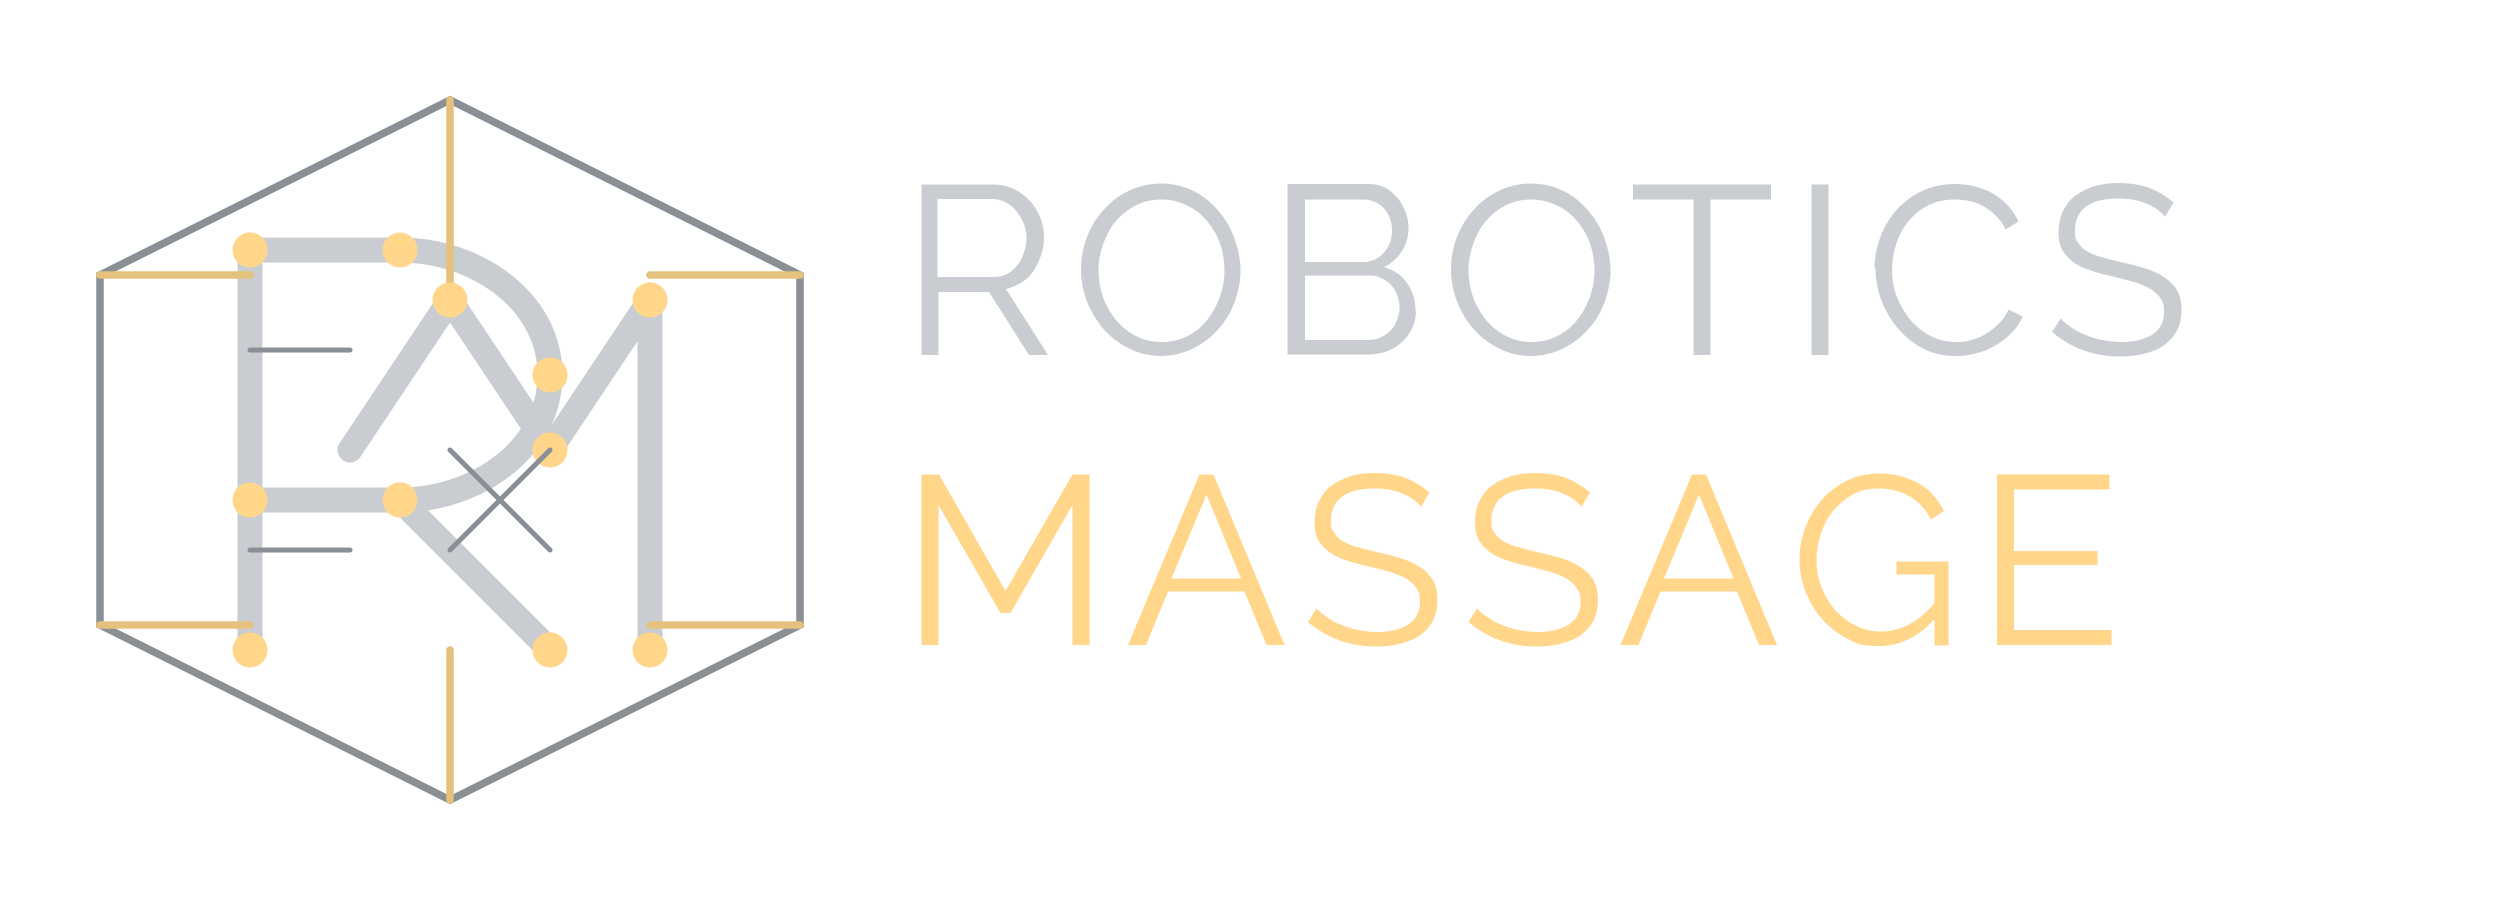 <?xml version="1.0" encoding="UTF-8"?> <svg xmlns="http://www.w3.org/2000/svg" id="Layer_1" version="1.1" viewBox="0 0 500 180"><defs><style> .st0 { stroke: #c9cdd1; stroke-linejoin: round; stroke-width: 5px; } .st0, .st1, .st2 { stroke-linecap: round; } .st0, .st1, .st2, .st3 { fill: none; } .st4 { fill: #ffd68a; } .st5 { fill: #c9cdd1; } .st1 { stroke: #e5c17d; } .st1, .st3 { stroke-width: 1.5px; } .st2, .st3 { stroke: #8a8f95; } .st6 { isolation: isolate; } </style></defs><polygon class="st3" points="90 20 160 55 160 125 90 160 20 125 20 55 90 20"></polygon><path class="st0" d="M50,50v80M50,50h30c15,0,30,10,30,25s-15,25-30,25h-30M80,100l30,30"></path><path class="st0" d="M70,90l20-30,20,30,20-30v70"></path><path class="st1" d="M20,55h30M20,125h30"></path><path class="st1" d="M130,55h30M130,125h30"></path><path class="st1" d="M90,20v40M90,130v30"></path><circle class="st4" cx="50" cy="50" r="3.5"></circle><circle class="st4" cx="50" cy="100" r="3.5"></circle><circle class="st4" cx="50" cy="130" r="3.5"></circle><circle class="st4" cx="80" cy="50" r="3.5"></circle><circle class="st4" cx="110" cy="75" r="3.5"></circle><circle class="st4" cx="80" cy="100" r="3.5"></circle><circle class="st4" cx="110" cy="130" r="3.5"></circle><circle class="st4" cx="90" cy="60" r="3.5"></circle><circle class="st4" cx="110" cy="90" r="3.5"></circle><circle class="st4" cx="130" cy="60" r="3.5"></circle><circle class="st4" cx="130" cy="130" r="3.5"></circle><path class="st2" d="M50,70h20M50,110h20"></path><path class="st2" d="M90,90l20,20M90,110l20-20"></path><g class="st6"><path class="st5" d="M184.3,71v-34.1h14.4c1.5,0,2.8.3,4.1.9,1.2.6,2.3,1.4,3.2,2.4.9,1,1.6,2.2,2.1,3.4.5,1.3.7,2.6.7,3.9s-.2,2.4-.6,3.6c-.4,1.1-.9,2.2-1.5,3.1-.7.9-1.4,1.7-2.4,2.3-.9.6-2,1-3.1,1.3l8.4,13.2h-3.8l-8-12.6h-10.1v12.6h-3.4ZM187.6,55.4h11.1c1,0,1.9-.2,2.7-.6.8-.4,1.5-1,2.1-1.8.6-.7,1-1.6,1.3-2.5.3-.9.5-1.9.5-2.9s-.2-2-.6-3c-.4-.9-.9-1.8-1.5-2.5-.6-.7-1.4-1.3-2.2-1.7-.8-.4-1.7-.6-2.7-.6h-10.8v15.6Z"></path><path class="st5" d="M232.3,71.2c-2.4,0-4.5-.5-6.5-1.5-2-1-3.7-2.3-5.1-3.9-1.4-1.6-2.5-3.5-3.3-5.5-.8-2.1-1.2-4.2-1.2-6.4s.4-4.4,1.2-6.5c.8-2.1,1.9-3.9,3.4-5.5,1.4-1.6,3.1-2.9,5.1-3.8s4.1-1.4,6.3-1.4,4.5.5,6.5,1.5c2,1,3.6,2.3,5,4,1.4,1.6,2.5,3.5,3.2,5.5s1.2,4.2,1.2,6.3-.4,4.4-1.2,6.5-1.9,3.9-3.4,5.5c-1.4,1.6-3.1,2.8-5.1,3.8-2,.9-4.1,1.4-6.3,1.4ZM219.7,54c0,1.9.3,3.6.9,5.4.6,1.7,1.5,3.2,2.6,4.6,1.1,1.3,2.4,2.4,4,3.2,1.5.8,3.2,1.2,5.1,1.2s3.7-.4,5.2-1.2c1.6-.8,2.9-1.9,4-3.3s1.9-2.9,2.5-4.6c.6-1.7.9-3.4.9-5.2s-.3-3.6-.9-5.4c-.6-1.7-1.5-3.2-2.6-4.5-1.1-1.3-2.4-2.4-4-3.1-1.5-.8-3.2-1.2-5.1-1.2s-3.7.4-5.2,1.2-2.9,1.9-4,3.2c-1.1,1.3-1.9,2.9-2.5,4.6-.6,1.7-.9,3.4-.9,5.2Z"></path><path class="st5" d="M283.2,62.2c0,1.3-.3,2.5-.8,3.5s-1.2,2-2.1,2.8c-.9.8-1.9,1.4-3,1.8-1.2.4-2.4.6-3.7.6h-16.1v-34.1h16.4c1.2,0,2.3.3,3.2.8,1,.5,1.8,1.2,2.4,2,.7.8,1.2,1.7,1.6,2.8.4,1,.6,2.1.6,3.1,0,1.7-.4,3.3-1.3,4.7-.9,1.4-2.1,2.5-3.6,3.2,2,.6,3.5,1.6,4.6,3.2,1.1,1.6,1.7,3.4,1.7,5.5ZM261,39.8v12.6h11.7c.8,0,1.6-.2,2.3-.5.7-.4,1.3-.8,1.8-1.4.5-.6.9-1.2,1.2-2,.3-.8.4-1.5.4-2.4s-.1-1.7-.4-2.4c-.3-.8-.7-1.4-1.2-2-.5-.6-1.1-1-1.8-1.3s-1.4-.5-2.2-.5h-12ZM279.9,61.6c0-.8-.1-1.6-.4-2.4-.3-.8-.7-1.5-1.2-2.1-.5-.6-1.2-1.1-1.9-1.4-.7-.4-1.5-.6-2.3-.6h-13.1v12.9h12.7c.9,0,1.7-.2,2.4-.5.8-.4,1.4-.8,2-1.4.6-.6,1-1.3,1.3-2.1.3-.8.5-1.6.5-2.4Z"></path><path class="st5" d="M306.3,71.2c-2.4,0-4.5-.5-6.5-1.5s-3.7-2.3-5.1-3.9c-1.4-1.6-2.5-3.5-3.3-5.5-.8-2.1-1.2-4.2-1.2-6.4s.4-4.4,1.2-6.5c.8-2.1,1.9-3.9,3.4-5.5,1.4-1.6,3.1-2.9,5.1-3.8,2-.9,4.1-1.4,6.3-1.4s4.5.5,6.5,1.5c2,1,3.6,2.3,5,4,1.4,1.6,2.5,3.5,3.2,5.5s1.2,4.2,1.2,6.3-.4,4.4-1.2,6.5c-.8,2.1-1.9,3.9-3.4,5.5-1.4,1.6-3.1,2.8-5.1,3.8-2,.9-4.1,1.4-6.3,1.4ZM293.7,54c0,1.9.3,3.6.9,5.4.6,1.7,1.5,3.2,2.6,4.6,1.1,1.3,2.4,2.4,4,3.2s3.2,1.2,5.1,1.2,3.7-.4,5.2-1.2c1.6-.8,2.9-1.9,4-3.3s1.9-2.9,2.5-4.6c.6-1.7.9-3.4.9-5.2s-.3-3.6-.9-5.4c-.6-1.7-1.5-3.2-2.6-4.5-1.1-1.3-2.4-2.4-4-3.1s-3.2-1.2-5.1-1.2-3.7.4-5.2,1.2c-1.6.8-2.9,1.9-4,3.2-1.1,1.3-1.9,2.9-2.5,4.6-.6,1.7-.9,3.4-.9,5.2Z"></path><path class="st5" d="M354.2,39.9h-12.1v31.1h-3.4v-31.1h-12.1v-3h27.6v3Z"></path><path class="st5" d="M362.3,71v-34.1h3.4v34.1h-3.4Z"></path><path class="st5" d="M374.9,53.7c0-2,.4-4.1,1.1-6.1.7-2,1.8-3.8,3.1-5.4,1.4-1.6,3.1-2.9,5.1-3.9,2-1,4.3-1.5,6.9-1.5s5.6.7,7.8,2.1c2.2,1.4,3.8,3.2,4.8,5.4l-2.6,1.6c-.5-1.1-1.2-2.1-2-2.8-.8-.8-1.6-1.4-2.5-1.9-.9-.5-1.8-.8-2.8-1-1-.2-1.9-.3-2.8-.3-2,0-3.9.4-5.4,1.2-1.6.8-2.9,1.9-4,3.3-1.1,1.3-1.9,2.9-2.4,4.5-.5,1.7-.8,3.4-.8,5.1s.3,3.7,1,5.4c.7,1.7,1.6,3.3,2.7,4.6,1.1,1.3,2.5,2.4,4,3.2,1.6.8,3.2,1.2,5.1,1.2s1.9-.1,3-.4c1-.2,2-.6,2.9-1.2.9-.5,1.8-1.2,2.6-2s1.5-1.7,2-2.9l2.8,1.4c-.5,1.3-1.3,2.4-2.3,3.4-1,1-2.1,1.8-3.3,2.5-1.2.7-2.5,1.2-3.9,1.5-1.4.4-2.7.5-4,.5-2.3,0-4.5-.5-6.4-1.5-2-1-3.6-2.4-5-4-1.4-1.6-2.5-3.5-3.3-5.6-.8-2.1-1.2-4.2-1.2-6.4Z"></path><path class="st5" d="M433,43.3c-1-1.1-2.2-2-3.8-2.6-1.6-.7-3.4-1-5.5-1-3,0-5.2.6-6.6,1.7-1.4,1.1-2.1,2.7-2.1,4.6s.2,1.9.6,2.5c.4.7.9,1.2,1.7,1.7.8.5,1.8.9,3,1.2,1.2.4,2.6.7,4.2,1.1,1.8.4,3.5.8,4.9,1.3,1.5.5,2.7,1.1,3.7,1.8,1,.7,1.8,1.6,2.4,2.6.5,1,.8,2.3.8,3.8s-.3,2.9-.9,4.1c-.6,1.2-1.5,2.1-2.5,2.9-1.1.8-2.4,1.3-3.9,1.7-1.5.4-3.2.6-4.9.6-5.3,0-9.8-1.6-13.7-4.9l1.7-2.7c.6.6,1.3,1.2,2.2,1.8.8.6,1.8,1.1,2.8,1.5,1,.4,2.2.8,3.3,1,1.2.2,2.4.4,3.7.4,2.7,0,4.8-.5,6.4-1.5,1.5-1,2.3-2.5,2.3-4.4s-.2-1.9-.6-2.7c-.4-.7-1.1-1.3-1.9-1.9-.9-.5-1.9-1-3.2-1.4-1.3-.4-2.8-.8-4.5-1.2-1.8-.4-3.4-.8-4.7-1.3-1.3-.4-2.5-1-3.4-1.7-.9-.7-1.6-1.5-2.1-2.4-.5-.9-.7-2.1-.7-3.5s.3-3,.9-4.2c.6-1.2,1.4-2.3,2.5-3.1,1.1-.8,2.4-1.4,3.8-1.9,1.5-.4,3.1-.6,4.9-.6s4.3.3,6.1,1c1.8.7,3.4,1.7,4.8,2.9l-1.6,2.7Z"></path></g><g class="st6"><path class="st4" d="M214.5,129v-28l-12.4,21.6h-2l-12.4-21.6v28h-3.4v-34.1h3.5l13.3,23.3,13.4-23.3h3.4v34.1h-3.4Z"></path><path class="st4" d="M239.9,94.9h2.8l14.2,34.1h-3.6l-4.4-10.7h-15.3l-4.4,10.7h-3.6l14.3-34.1ZM248.2,115.7l-6.9-16.8-7,16.8h13.8Z"></path><path class="st4" d="M284.2,101.3c-1-1.1-2.2-2-3.8-2.6-1.6-.7-3.4-1-5.5-1-3,0-5.2.6-6.6,1.7s-2.1,2.7-2.1,4.6.2,1.9.6,2.5c.4.7.9,1.2,1.7,1.7.8.5,1.8.9,3,1.2,1.2.4,2.6.7,4.2,1.1,1.8.4,3.5.8,4.9,1.3,1.5.5,2.7,1.1,3.7,1.8,1,.7,1.8,1.6,2.4,2.6.5,1,.8,2.3.8,3.8s-.3,2.9-.9,4.1c-.6,1.2-1.5,2.1-2.5,2.9-1.1.8-2.4,1.3-3.9,1.7-1.5.4-3.2.6-4.9.6-5.3,0-9.8-1.6-13.7-4.9l1.7-2.7c.6.6,1.3,1.2,2.2,1.8.8.6,1.8,1.1,2.8,1.5,1,.4,2.2.8,3.3,1,1.2.2,2.4.4,3.7.4,2.7,0,4.8-.5,6.4-1.5,1.5-1,2.3-2.5,2.3-4.4s-.2-1.9-.6-2.7c-.4-.7-1.1-1.3-1.9-1.9-.9-.5-1.9-1-3.2-1.4-1.3-.4-2.8-.8-4.5-1.2-1.8-.4-3.4-.8-4.7-1.3-1.3-.4-2.5-1-3.4-1.7-.9-.7-1.6-1.5-2.1-2.4-.5-.9-.7-2.1-.7-3.5s.3-3,.9-4.2c.6-1.2,1.4-2.3,2.5-3.1,1.1-.8,2.4-1.4,3.8-1.9,1.5-.4,3.1-.6,4.9-.6s4.3.3,6.1,1c1.8.7,3.4,1.7,4.8,2.9l-1.6,2.7Z"></path><path class="st4" d="M316.3,101.3c-1-1.1-2.2-2-3.8-2.6-1.6-.7-3.4-1-5.5-1-3,0-5.2.6-6.6,1.7s-2.1,2.7-2.1,4.6.2,1.9.6,2.5c.4.7.9,1.2,1.7,1.7.8.5,1.8.9,3,1.2,1.2.4,2.6.7,4.2,1.1,1.8.4,3.5.8,4.9,1.3,1.5.5,2.7,1.1,3.7,1.8,1,.7,1.8,1.6,2.4,2.6.5,1,.8,2.3.8,3.8s-.3,2.9-.9,4.1c-.6,1.2-1.5,2.1-2.5,2.9-1.1.8-2.4,1.3-3.9,1.7-1.5.4-3.2.6-4.9.6-5.3,0-9.8-1.6-13.7-4.9l1.7-2.7c.6.6,1.3,1.2,2.2,1.8.8.6,1.8,1.1,2.8,1.5,1,.4,2.2.8,3.3,1,1.2.2,2.4.4,3.7.4,2.7,0,4.8-.5,6.4-1.5,1.5-1,2.3-2.5,2.3-4.4s-.2-1.9-.6-2.7c-.4-.7-1.1-1.3-1.9-1.9-.9-.5-1.9-1-3.2-1.4-1.3-.4-2.8-.8-4.5-1.2-1.8-.4-3.4-.8-4.7-1.3-1.3-.4-2.5-1-3.4-1.7-.9-.7-1.6-1.5-2.1-2.4-.5-.9-.7-2.1-.7-3.5s.3-3,.9-4.2c.6-1.2,1.4-2.3,2.5-3.1,1.1-.8,2.4-1.4,3.8-1.9,1.5-.4,3.1-.6,4.9-.6s4.3.3,6.1,1c1.8.7,3.4,1.7,4.8,2.9l-1.6,2.7Z"></path><path class="st4" d="M338.4,94.9h2.8l14.2,34.1h-3.6l-4.4-10.7h-15.3l-4.4,10.7h-3.6l14.3-34.1ZM346.7,115.7l-6.9-16.8-7,16.8h13.8Z"></path><path class="st4" d="M386.7,124c-3.2,3.5-6.8,5.2-10.9,5.2s-4.4-.5-6.4-1.5c-1.9-1-3.6-2.3-5-3.9-1.4-1.6-2.5-3.5-3.3-5.5-.8-2.1-1.2-4.2-1.2-6.4s.4-4.4,1.2-6.5c.8-2.1,1.9-3.9,3.3-5.5,1.4-1.6,3.1-2.8,5-3.8,1.9-.9,4-1.4,6.3-1.4s3.2.2,4.6.6c1.4.4,2.6.9,3.7,1.5,1.1.7,2,1.4,2.8,2.4.8.9,1.4,1.9,2,3l-2.6,1.7c-1.1-2.1-2.6-3.7-4.4-4.7-1.8-1-3.8-1.5-6.1-1.5s-3.6.4-5.1,1.2-2.8,1.9-3.9,3.2-1.9,2.8-2.5,4.6-.9,3.5-.9,5.3.3,3.7,1,5.5c.7,1.7,1.6,3.2,2.7,4.5,1.2,1.3,2.5,2.3,4.1,3.1,1.6.8,3.2,1.2,5.1,1.2s3.8-.5,5.6-1.4c1.8-.9,3.5-2.4,5.1-4.3v-5.7h-7.6v-2.6h10.4v16.8h-2.8v-5Z"></path><path class="st4" d="M422.3,126v3h-22.9v-34.1h22.5v3h-19.1v12.3h16.7v2.8h-16.7v13h19.5Z"></path></g></svg> 